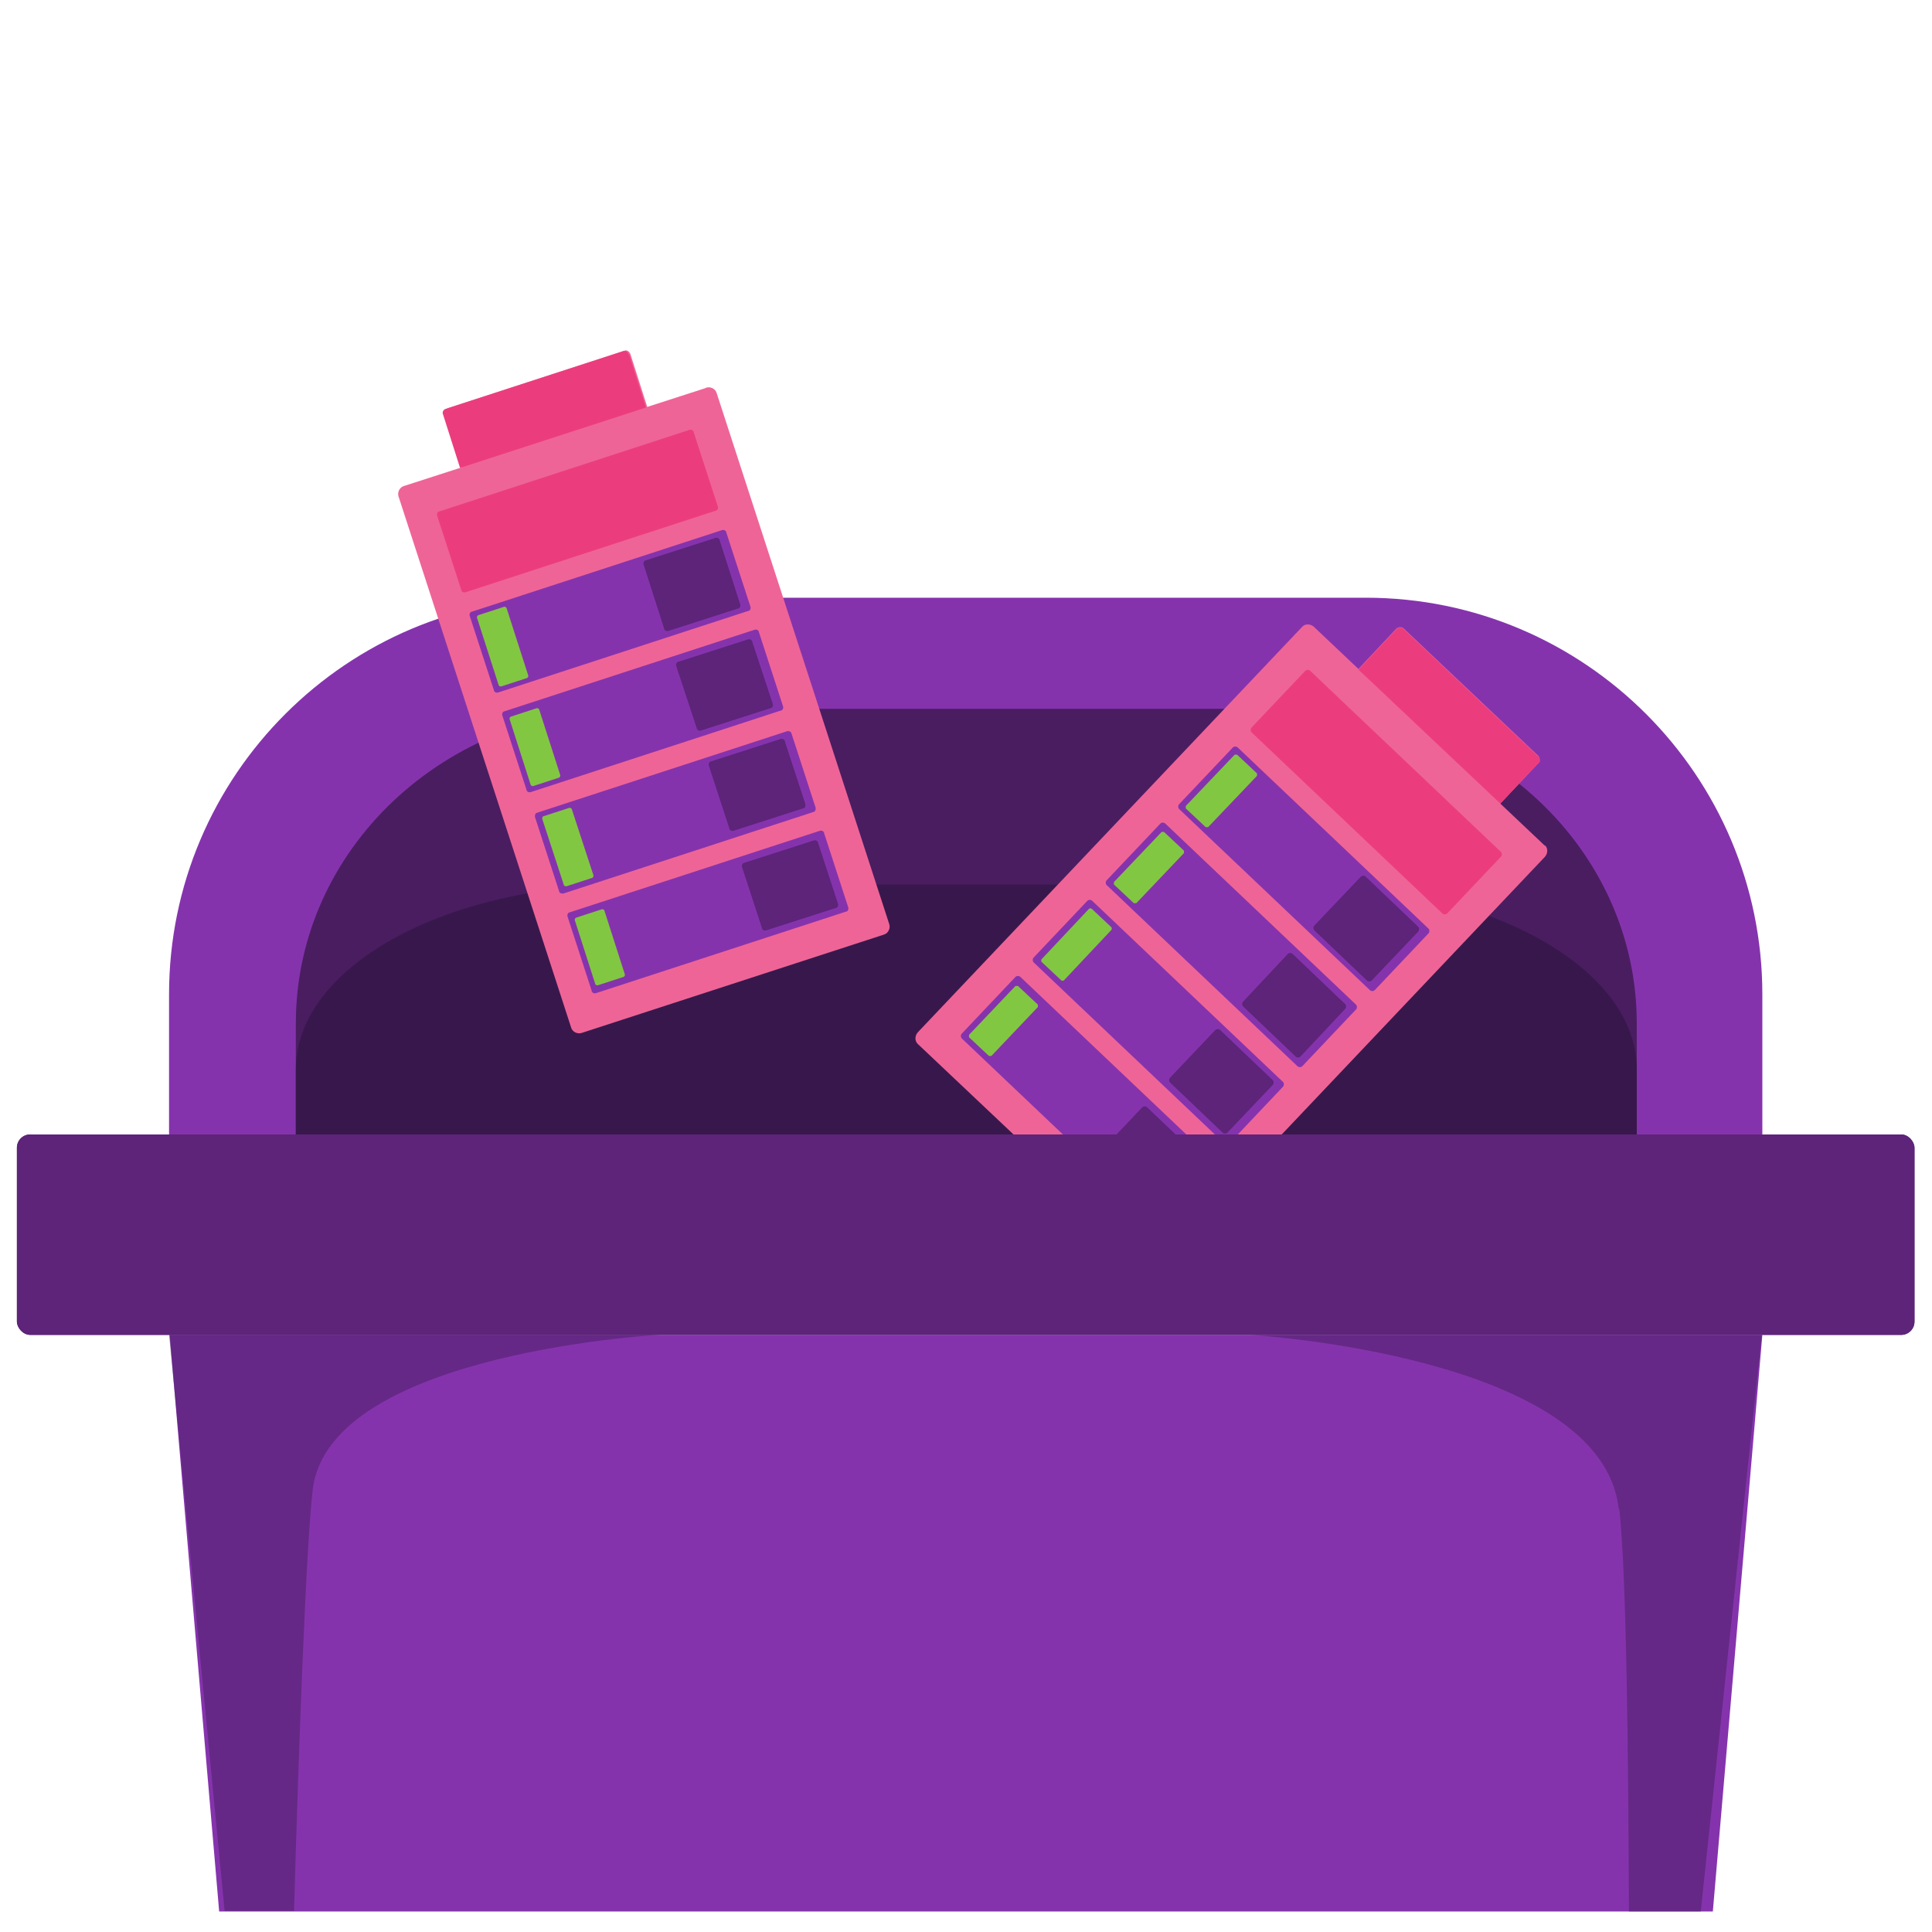 <?xml version="1.0" encoding="UTF-8"?>
<svg xmlns="http://www.w3.org/2000/svg" version="1.1" viewBox="0 0 320 320">
  <defs>
    <style>
      .cls-1 {
        fill: #ef6497;
      }

      .cls-1, .cls-2, .cls-3, .cls-4, .cls-5 {
        fill-rule: evenodd;
      }

      .cls-2 {
        fill: #eb3d7d;
      }

      .cls-6, .cls-3 {
        fill: #8533ad;
      }

      .cls-7 {
        fill: #4a1d61;
      }

      .cls-8 {
        fill: #38184c;
      }

      .cls-4, .cls-9 {
        fill: #5d2479;
      }

      .cls-10 {
        opacity: .5;
      }

      .cls-5 {
        fill: #82c742;
      }

      .cls-11 {
        fill: #461e5f;
      }
    </style>
  </defs>
  <!-- Generator: Adobe Illustrator 28.7.1, SVG Export Plug-In . SVG Version: 1.2.0 Build 142)  -->
  <g>
    <g id="Camada_1">
      <g>
        <g>
          <path class="cls-6" d="M291.9,187.9v-23.2c0-36.2-29.4-65.7-65.7-65.7H93.7c-36.2,0-65.7,29.4-65.7,65.7v23.2h263.9Z"/>
          <path class="cls-7" d="M271.1,187.9v-18.4c0-28.8-24.8-52.1-55.3-52.1h-111.5c-30.6,0-55.3,23.3-55.3,52.1v18.4h222.3-.1Z"/>
          <path class="cls-8" d="M271.1,187.9v-10.8c0-16.9-24.8-30.6-55.3-30.6h-111.5c-30.6,0-55.3,13.7-55.3,30.6v10.8h222.3-.1Z"/>
          <rect class="cls-9" x="2.8" y="187.9" width="314.3" height="33.2" rx="2.2" ry="2.2"/>
          <polygon class="cls-6" points="283.7 316.6 291.9 221.1 28.1 221.1 36.3 316.6 283.7 316.6"/>
          <g class="cls-10">
            <path class="cls-11" d="M268.2,249.9c1.2,10.8,1.5,40.5,1.6,66.7h11.9l10.1-95.5h-84.7s58.2,3.4,61,28.8Z"/>
            <path class="cls-11" d="M48.7,316.6c.8-28.1,2-60.4,3.1-69.9,2.8-23,58.6-25.7,58.6-25.7H28l9.2,95.5h11.5Z"/>
          </g>
        </g>
        <g>
          <path class="cls-1" d="M255.9,140.1l-7.4-7,6.3-6.7c.3-.3.3-.8,0-1.2l-22.3-21.1c-.3-.3-.8-.3-1.2,0l-6.3,6.7-7.4-7c-.6-.5-1.4-.5-1.9,0l-63.7,67.2c-.5.6-.5,1.4,0,1.9l38.3,36.2c.6.5,1.4.5,1.9,0l63.7-67.2c.5-.6.5-1.4,0-1.9h0Z"/>
          <path class="cls-3" d="M227.7,164l8.9-9.4c.2-.2.2-.6,0-.8l-31.6-30c-.2-.2-.6-.2-.8,0l-8.9,9.4c-.2.2-.2.6,0,.8l31.6,30c.2.2.6.2.8,0h0ZM215.7,176.6l8.9-9.4c.2-.2.2-.6,0-.8l-31.6-30c-.2-.2-.6-.2-.8,0l-8.9,9.4c-.2.2-.2.6,0,.8l31.6,30c.2.2.6.2.8,0h0ZM212.5,180l-8.9,9.4c-.2.2-.6.2-.8,0l-31.6-30c-.2-.2-.2-.6,0-.8l8.9-9.4c.2-.2.6-.2.8,0l31.6,30c.2.2.2.6,0,.8ZM191.7,202l8.9-9.4c.2-.2.2-.6,0-.8l-31.6-30c-.2-.2-.6-.2-.8,0l-8.9,9.4c-.2.2-.2.6,0,.8l31.6,30c.2.2.6.2.8,0Z"/>
          <path class="cls-5" d="M204.9,125l3.3,3.1c0,0,0,.3,0,.4l-8.1,8.5c0,0-.3,0-.4,0l-3.3-3.1c0,0,0-.3,0-.4l8.1-8.5c0,0,.3,0,.4,0ZM192.8,137.8l3.3,3.1c0,0,0,.3,0,.4l-7.9,8.3c0,0-.3,0-.4,0l-3.3-3.1c0,0,0-.3,0-.4l7.9-8.3c0,0,.3,0,.4,0ZM184.1,153.6l-3.3-3.1c0,0-.2-.1-.4,0l-7.9,8.4c0,0-.1.2,0,.4l3.3,3.1c0,0,.2.1.4,0l7.9-8.4c0,0,.1-.2,0-.4ZM168.6,163.3l3.3,3.1c0,0,0,.3,0,.4l-7.7,8.1c0,0-.3,0-.4,0l-3.3-3.1c0,0,0-.3,0-.4l7.7-8.1c0,0,.3,0,.4,0Z"/>
          <path class="cls-4" d="M234.9,153.5l-8.7-8.3c-.2-.2-.6-.2-.8,0l-7.7,8.1c-.2.2-.2.6,0,.8l8.7,8.3c.2.2.6.2.8,0l7.7-8.1c.2-.2.2-.6,0-.8Z"/>
          <path class="cls-4" d="M222.8,166.3l-8.7-8.3c-.2-.2-.6-.2-.8,0l-7.4,7.9c-.2.2-.2.6,0,.8l8.7,8.3c.2.2.6.2.8,0l7.4-7.9c.2-.2.2-.6,0-.8Z"/>
          <path class="cls-4" d="M210.8,178.9l-8.7-8.3c-.2-.2-.6-.2-.8,0l-7.5,7.9c-.2.2-.2.6,0,.8l8.7,8.3c.2.2.6.2.8,0l7.5-7.9c.2-.2.2-.6,0-.8Z"/>
          <path class="cls-4" d="M198.7,191.7l-8.7-8.3c-.2-.2-.6-.2-.8,0l-7.3,7.7c-.2.2-.2.6,0,.8l8.7,8.3c.2.2.6.2.8,0l7.3-7.7c.2-.2.2-.6,0-.8Z"/>
          <path class="cls-2" d="M254.8,126.4l-6.3,6.7-23.5-22.2,6.3-6.7c.3-.3.9-.4,1.2,0l22.3,21.1c.3.3.4.9,0,1.2ZM239.7,151.3l8.9-9.4c.2-.2.2-.6,0-.8l-31.6-30c-.2-.2-.6-.2-.8,0l-8.9,9.4c-.2.2-.2.6,0,.8l31.6,30c.2.2.6.2.8,0h0Z"/>
        </g>
        <g>
          <path class="cls-1" d="M116.8,64.3l-9.6,3.1-2.8-8.8c-.2-.4-.6-.7-1-.5l-29.2,9.5c-.4.2-.7.6-.5,1l2.8,8.8-9.6,3.1c-.7.2-1.1,1-.9,1.7l28.6,88c.2.7,1,1.1,1.7.9l50.1-16.3c.7-.2,1.1-1,.9-1.7l-28.6-88c-.2-.7-1-1.1-1.7-.9h0Z"/>
          <path class="cls-3" d="M124.3,100.5l-4-12.3c0-.3-.4-.5-.7-.4l-41.4,13.5c-.3,0-.5.4-.4.7l4,12.3c0,.3.4.5.7.4l41.4-13.5c.3,0,.5-.4.4-.7h0ZM129.7,117l-4-12.3c0-.3-.4-.5-.7-.4l-41.4,13.5c-.3,0-.5.4-.4.7l4,12.3c0,.3.4.5.7.4l41.4-13.5c.3,0,.5-.4.4-.7h0ZM131.1,121.5l4,12.3c0,.3,0,.6-.4.7l-41.4,13.5c-.3,0-.6,0-.7-.4l-4-12.3c0-.3,0-.6.4-.7l41.4-13.5c.3,0,.6,0,.7.4ZM140.5,150.3l-4-12.3c0-.3-.4-.5-.7-.4l-41.4,13.5c-.3,0-.5.4-.4.7l4,12.3c0,.3.4.5.7.4l41.4-13.5c.3,0,.5-.4.4-.7Z"/>
          <path class="cls-5" d="M79.2,101.9l4.3-1.4c.1,0,.3,0,.4.2l3.6,11.2c0,.1,0,.3-.2.4l-4.3,1.4c-.1,0-.3,0-.4-.2l-3.6-11.2c0-.1,0-.3.2-.4ZM84.6,118.7l4.3-1.4c.1,0,.3,0,.4.2l3.5,10.9c0,.1,0,.3-.2.4l-4.3,1.4c-.1,0-.3,0-.4-.2l-3.5-10.9c0-.1,0-.3.2-.4ZM94.3,133.8l-4.3,1.4c-.1,0-.2.2-.2.4l3.6,11c0,.1.2.2.4.2l4.3-1.4c.1,0,.2-.2.2-.4l-3.6-11c0-.1-.2-.2-.4-.2ZM95.4,152l4.3-1.4c.1,0,.3,0,.4.2l3.4,10.6c0,.1,0,.3-.2.4l-4.3,1.4c-.1,0-.3,0-.4-.2l-3.4-10.6c0-.1,0-.3.2-.4Z"/>
          <path class="cls-4" d="M118.5,89.1l-11.5,3.7c-.3,0-.5.4-.4.7l3.4,10.6c0,.3.4.5.7.4l11.5-3.7c.3,0,.5-.4.4-.7l-3.4-10.6c0-.3-.4-.5-.7-.4Z"/>
          <path class="cls-4" d="M123.9,105.9l-11.5,3.7c-.3,0-.5.4-.4.7l3.4,10.3c0,.3.4.5.7.4l11.5-3.7c.3,0,.5-.4.4-.7l-3.4-10.3c0-.3-.4-.5-.7-.4Z"/>
          <path class="cls-4" d="M129.3,122.4l-11.5,3.7c-.3,0-.5.4-.4.7l3.4,10.4c0,.3.4.5.7.4l11.5-3.7c.3,0,.5-.4.4-.7l-3.4-10.4c0-.3-.4-.5-.7-.4Z"/>
          <path class="cls-4" d="M134.8,139.2l-11.5,3.7c-.3,0-.5.4-.4.7l3.3,10.1c0,.3.4.5.7.4l11.5-3.7c.3,0,.5-.4.4-.7l-3.3-10.1c0-.3-.4-.5-.7-.4Z"/>
          <path class="cls-2" d="M104.2,58.7l2.8,8.8-30.8,10-2.8-8.8c-.2-.4,0-.9.5-1l29.2-9.5c.4-.2.9,0,1,.5ZM118.9,83.9l-4-12.3c0-.3-.4-.5-.7-.4l-41.4,13.5c-.3,0-.5.4-.4.7l4,12.3c0,.3.4.5.7.4l41.4-13.5c.3,0,.5-.4.4-.7h0Z"/>
        </g>
        <rect class="cls-9" x="2.8" y="187.9" width="314.3" height="33.2" rx="2.2" ry="2.2"/>
      </g>
    </g>
  </g>
</svg>